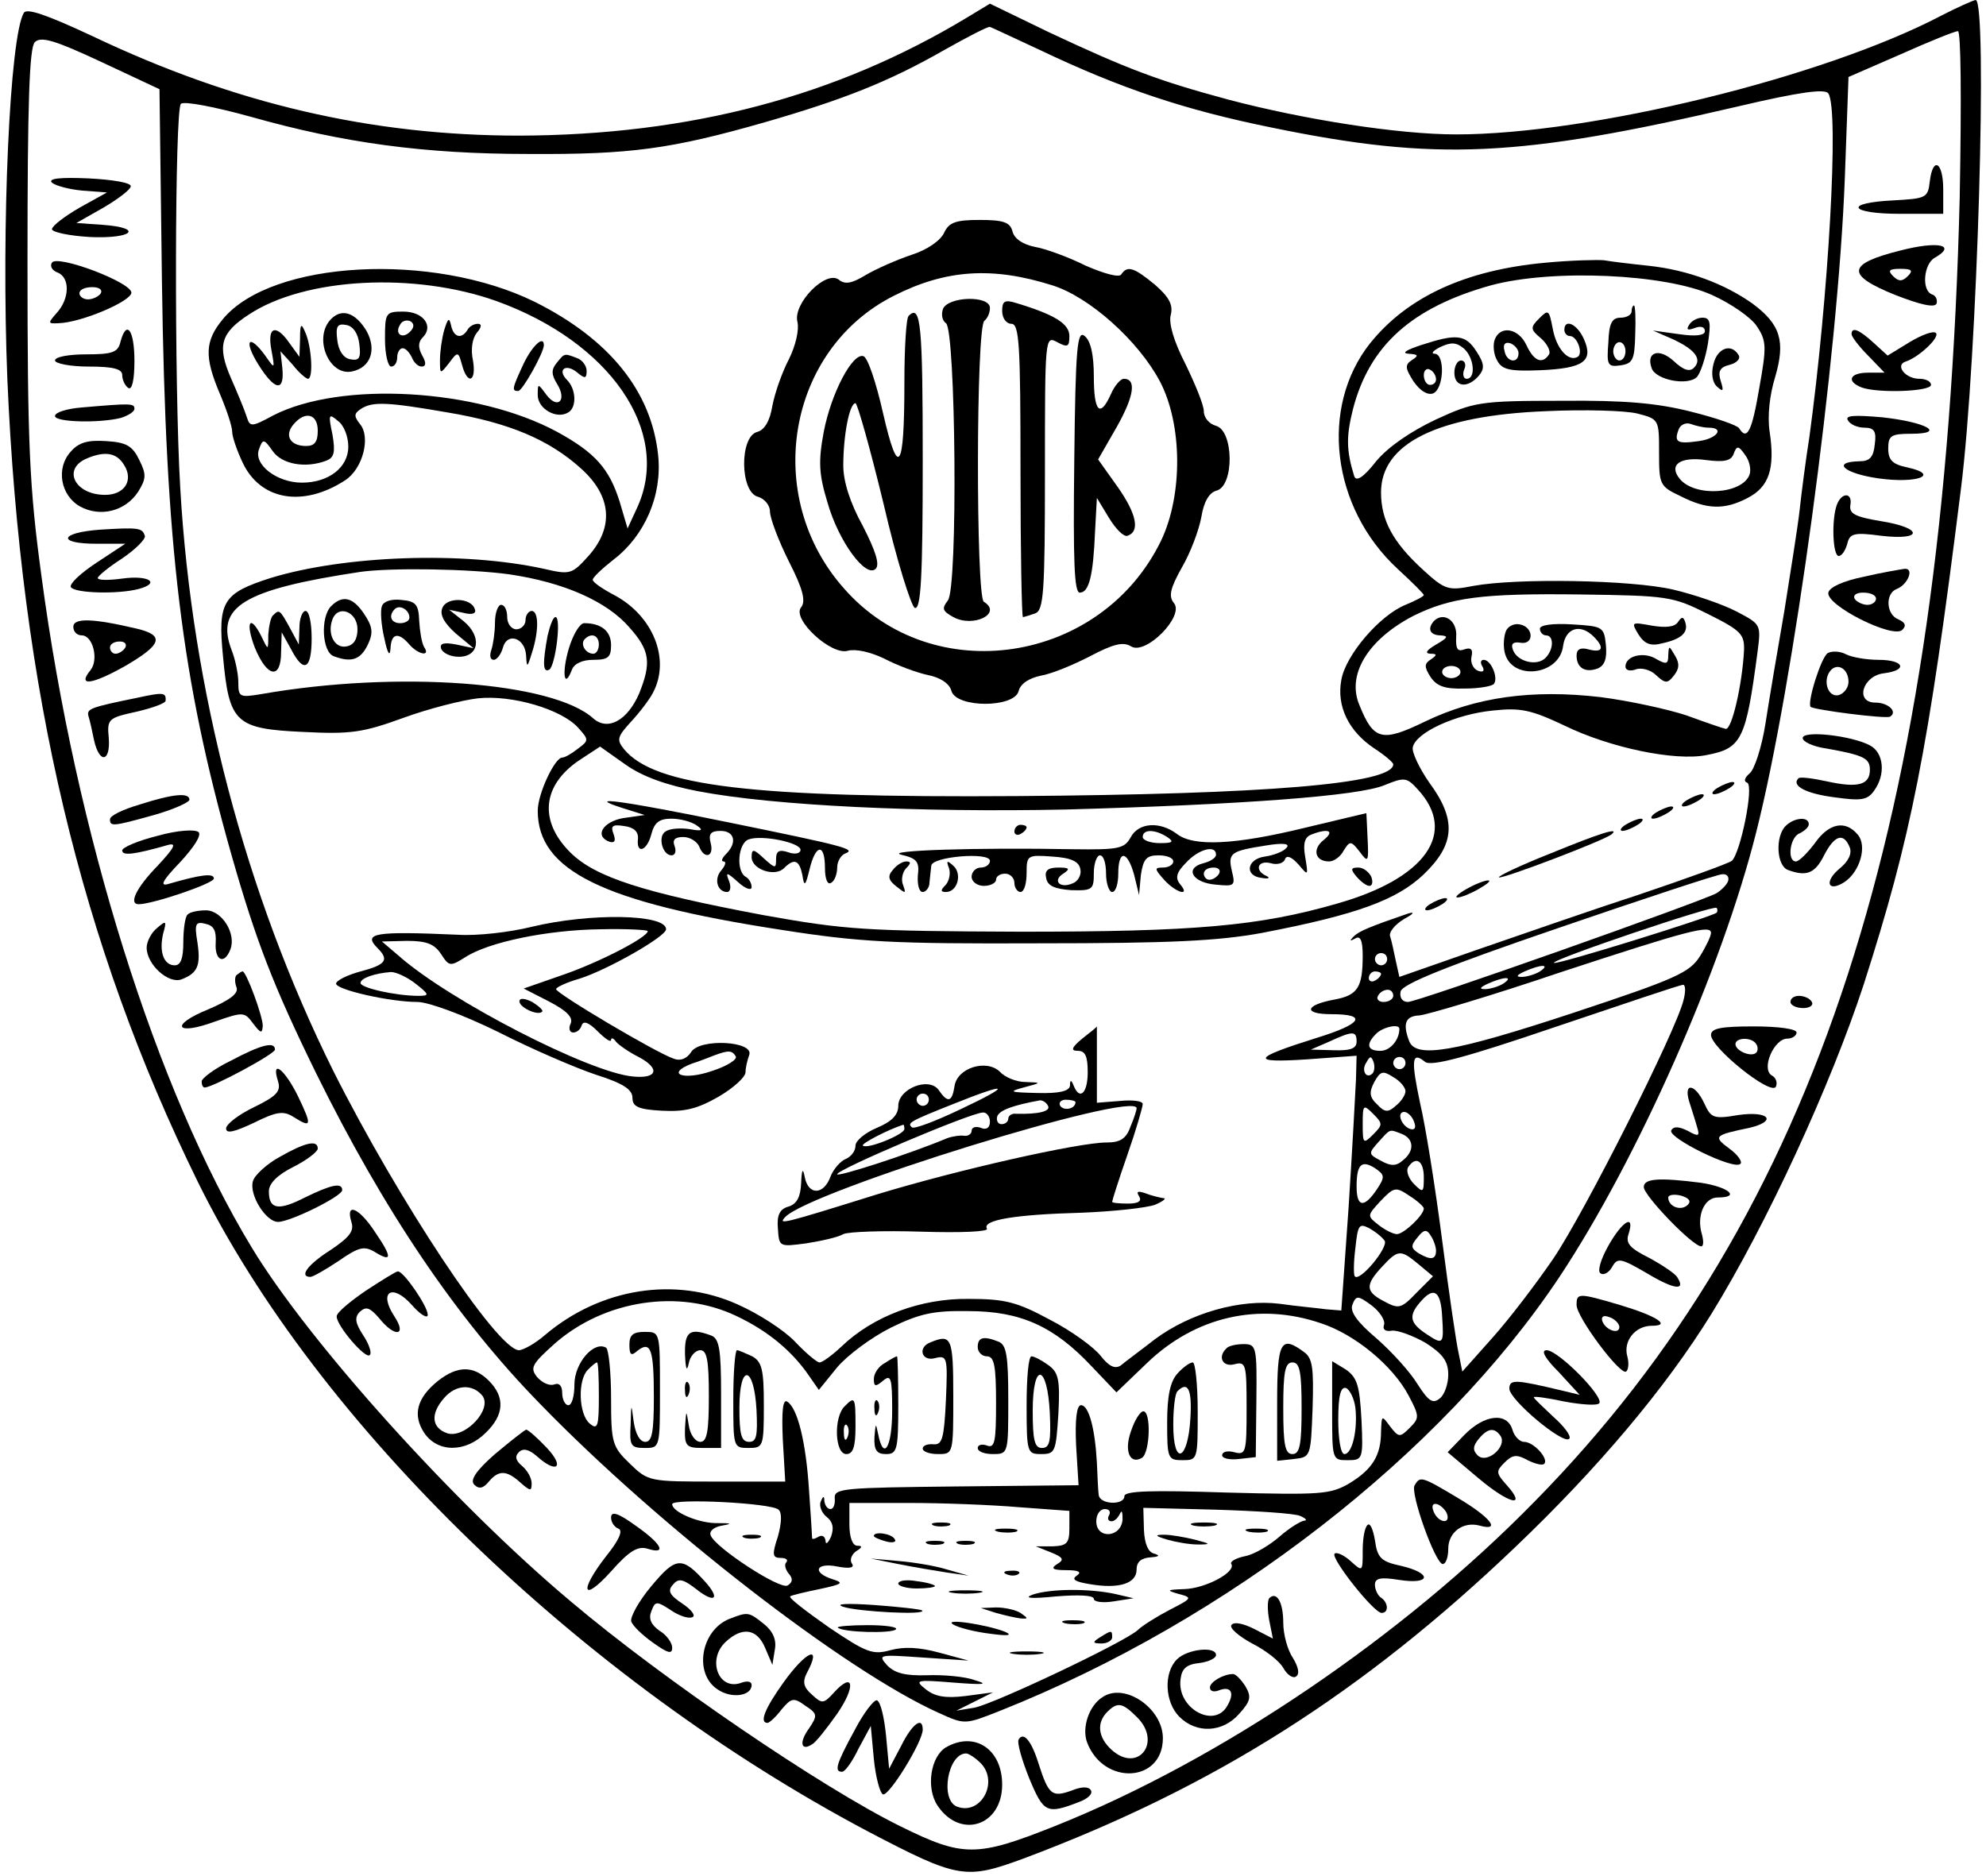 <?xml version="1.0" standalone="no"?>
<!DOCTYPE svg PUBLIC "-//W3C//DTD SVG 20010904//EN"
 "http://www.w3.org/TR/2001/REC-SVG-20010904/DTD/svg10.dtd">
<svg version="1.0" xmlns="http://www.w3.org/2000/svg"
 width="325pt" height="307pt" viewBox="0 0 325 307"
 preserveAspectRatio="xMidYMid meet">

<g transform="translate(0,307) scale(0.1,-0.1)"
fill="#000000" stroke="none">
<path d="M3176 3044 c-193 -101 -574 -194 -793 -194 -94 0 -248 24 -373 57
-115 31 -165 50 -293 110 l-97 47 -38 -23 c-214 -129 -453 -192 -732 -193
-242 0 -466 52 -699 163 -75 35 -107 46 -112 38 -23 -39 -37 -347 -27 -599 22
-512 120 -924 312 -1315 195 -396 628 -815 1097 -1063 147 -77 159 -79 254
-44 312 117 555 271 806 511 133 127 244 258 320 381 90 146 195 374 249 539
77 240 105 378 159 811 27 213 44 801 24 800 -5 -1 -30 -12 -57 -26z m-1476
-55 c134 -64 239 -99 382 -128 268 -55 403 -49 763 35 102 24 142 29 147 21
18 -27 0 -335 -31 -562 -6 -38 -13 -92 -16 -120 -3 -27 -15 -102 -25 -165 -11
-63 -25 -146 -31 -185 -6 -38 -18 -75 -26 -81 -8 -7 -10 -13 -4 -15 12 -4 -11
-116 -25 -128 -5 -4 -74 -29 -154 -56 -80 -26 -200 -68 -267 -91 l-123 -43 -6
27 c-3 15 -7 33 -9 39 -3 7 8 20 23 29 15 8 18 12 7 9 -64 -22 -81 -29 -90
-38 -7 -7 -6 -8 3 -3 8 5 12 -3 12 -28 0 -52 -8 -65 -46 -72 -49 -9 -52 -24
-5 -24 60 0 50 -16 -25 -39 -105 -33 -109 -41 -16 -35 l82 6 -1 -39 c-1 -21
-6 -114 -12 -208 l-12 -170 -25 2 c-14 2 -48 5 -76 9 -65 8 -146 -15 -204 -58
-23 -18 -49 -37 -56 -43 -9 -6 -19 -2 -33 16 -11 14 -48 41 -83 59 -54 29 -73
34 -133 34 -78 1 -156 -28 -208 -78 -15 -14 -31 -26 -36 -26 -4 0 -22 15 -40
34 -18 19 -60 46 -94 61 -102 46 -224 27 -315 -50 -16 -14 -36 -25 -43 -25
-36 2 -197 245 -304 458 -143 288 -231 622 -250 953 -10 168 -9 619 1 629 5 5
56 -5 114 -21 152 -43 284 -61 455 -61 167 -1 233 8 387 52 128 37 202 66 293
118 39 22 72 39 75 38 3 -1 39 -18 80 -37z m1507 -241 c-25 -1022 -233 -1665
-695 -2135 -217 -222 -515 -424 -786 -532 -128 -51 -150 -51 -253 0 -128 63
-389 241 -538 367 -192 161 -430 426 -523 580 -157 259 -288 678 -344 1098
-20 147 -23 214 -23 516 0 259 3 350 12 359 10 10 33 3 108 -32 l96 -45 4
-314 c6 -437 32 -651 114 -940 40 -140 68 -213 138 -356 111 -225 230 -402
367 -542 195 -201 499 -437 653 -506 42 -19 42 -19 100 4 372 148 722 420 915
710 128 193 266 505 322 728 61 241 134 777 145 1071 l6 165 85 37 c47 21 89
38 94 38 5 1 6 -110 3 -271z m-379 -1120 c-2 -6 -11 -15 -19 -20 -26 -14 -489
-178 -505 -178 -9 0 -14 7 -12 17 2 12 74 41 258 104 140 48 261 88 268 88 8
1 12 -4 10 -11z m-19 -52 c-9 -7 -262 -86 -266 -82 -5 5 261 95 266 90 2 -2 2
-6 0 -8z m-9 -33 c0 -5 -8 -22 -18 -38 -17 -27 -39 -37 -208 -93 -194 -64
-257 -75 -268 -46 -11 29 -6 41 17 42 12 1 117 32 232 71 207 68 245 78 245
64z m-530 -43 c0 -5 -4 -10 -10 -10 -5 0 -10 5 -10 10 0 6 5 10 10 10 6 0 10
-4 10 -10z m250 -20 c-8 -5 -22 -9 -30 -9 -10 0 -8 3 5 9 27 12 43 12 25 0z
m-260 -4 c0 -3 -4 -8 -10 -11 -5 -3 -10 -1 -10 4 0 6 5 11 10 11 6 0 10 -2 10
-4z m200 -16 c-8 -5 -22 -9 -30 -9 -10 0 -8 3 5 9 27 12 43 12 25 0z m295 -27
c-12 -50 -161 -346 -213 -423 -28 -41 -73 -100 -100 -130 l-49 -55 -6 30 c-4
17 -16 100 -27 185 -11 85 -27 186 -36 224 -15 71 -14 86 8 68 10 -8 66 7 213
57 110 37 204 69 209 69 4 1 5 -10 1 -25z m-475 7 c0 -5 -7 -10 -16 -10 -8 0
-12 5 -9 10 3 6 10 10 16 10 5 0 9 -4 9 -10z m10 -54 c0 -18 -15 -36 -31 -36
-22 0 -24 11 -7 28 11 11 38 17 38 8z m-70 -21 c0 -11 -10 -15 -37 -14 l-38 1
30 13 c39 18 45 18 45 0z m26 -52 c-10 -10 -19 5 -10 18 6 11 8 11 12 0 2 -7
1 -15 -2 -18z m54 17 c0 -5 -4 -10 -10 -10 -5 0 -10 5 -10 10 0 6 5 10 10 10
6 0 10 -4 10 -10z m0 -46 c0 -6 -7 -17 -16 -24 -12 -11 -18 -11 -30 2 -13 12
-14 20 -5 37 10 18 14 19 31 8 11 -6 20 -17 20 -23z m-53 -71 c-16 -16 -17
-15 -17 17 0 32 1 33 17 17 16 -16 16 -18 0 -34z m67 21 c4 -10 1 -14 -6 -12
-15 5 -23 28 -10 28 5 0 13 -7 16 -16z m-20 -20 c20 -8 21 -28 2 -43 -11 -10
-20 -10 -36 -1 -21 11 -21 12 -4 31 20 22 17 21 38 13z m-41 -91 c-21 -31 -33
-29 -33 5 0 36 8 44 30 30 16 -11 17 -14 3 -35z m77 20 c0 -25 -1 -26 -16 -11
-9 9 -13 21 -10 27 13 20 26 11 26 -16z m0 -51 c0 -11 -33 -42 -44 -42 -6 0
-20 7 -30 15 -19 15 -19 15 3 39 22 23 25 24 47 9 13 -8 24 -18 24 -21z m-64
-53 c6 -11 -41 -68 -49 -58 -2 2 -2 23 1 46 4 38 6 41 22 33 11 -6 22 -15 26
-21z m84 -16 c0 -15 -9 -16 -29 -4 -12 8 -13 12 -1 26 10 13 15 13 21 3 5 -7
9 -19 9 -25z m-29 -22 l24 -20 -27 -27 c-25 -26 -29 -27 -53 -14 -31 16 -31
27 -3 57 26 28 30 28 59 4z m39 -86 c3 -45 2 -47 -25 -29 -29 19 -31 31 -8 56
20 22 31 14 33 -27z m-95 -13 c-3 -8 2 -12 13 -10 9 1 34 -8 55 -20 28 -18 37
-30 37 -52 0 -15 -6 -33 -14 -39 -11 -9 -18 -5 -36 23 -12 20 -42 53 -67 75
-32 27 -44 44 -40 55 6 16 9 16 32 -1 13 -10 22 -24 20 -31z m-1060 14 c51
-24 91 -57 119 -98 l16 -23 30 37 c17 20 56 49 88 65 47 23 70 28 127 27 85 0
140 -25 201 -90 l41 -43 50 48 c79 76 183 100 285 65 55 -18 117 -69 143 -118
18 -34 18 -37 2 -53 -16 -16 -18 -16 -32 2 -14 19 -14 19 -15 -8 0 -39 -14
-62 -52 -85 -31 -18 -46 -19 -200 -15 -122 4 -168 3 -168 -6 0 -15 -40 -14
-42 2 -1 6 -2 30 -3 53 -3 55 -13 94 -26 94 -7 0 -10 -23 -8 -66 l4 -65 -200
-2 c-184 -2 -200 -3 -199 -19 1 -10 -2 -18 -7 -18 -5 0 -9 6 -10 13 0 9 -2 9
-6 -1 -3 -7 2 -19 10 -25 10 -8 12 -18 7 -32 -5 -11 -9 -14 -9 -7 -1 7 -5 10
-11 7 -5 -3 -10 -5 -11 -3 0 2 -2 37 -5 78 -5 80 -19 136 -36 146 -7 4 -9 -16
-7 -62 l4 -69 -112 0 c-110 0 -112 0 -142 29 -29 28 -31 34 -31 107 0 43 -4
80 -8 83 -20 12 -52 -25 -52 -60 0 -19 -4 -34 -10 -34 -5 0 -10 9 -10 20 0 12
-5 17 -13 14 -8 -3 -20 3 -28 12 -12 15 -9 21 29 55 81 71 203 90 297 45z
m-225 -132 c0 -49 -2 -55 -15 -44 -18 15 -20 71 -3 88 7 7 13 12 15 12 2 0 3
-25 3 -56z m294 -185 c6 -5 5 -22 -1 -44 -10 -30 -9 -35 5 -35 8 0 12 -3 9 -7
-4 -3 -2 -12 4 -19 7 -8 6 -14 -2 -19 -12 -8 -120 63 -126 82 -3 7 6 14 19 16
17 3 15 4 -7 4 -30 -1 -75 18 -75 31 0 10 163 2 174 -9z m394 4 l82 -6 0 -28
c0 -25 -4 -29 -27 -30 l-28 0 25 -10 c20 -8 22 -12 10 -19 -11 -7 -8 -10 15
-10 20 0 26 -3 17 -9 -9 -6 -3 -10 22 -14 47 -8 76 1 76 24 0 13 8 19 23 20
14 1 16 3 6 6 -10 2 -16 16 -17 39 l-1 36 118 -3 c66 -2 128 -6 138 -10 10 -4
13 -8 7 -8 -6 -1 -24 -12 -40 -26 -16 -14 -41 -29 -56 -32 -15 -3 -26 -9 -23
-13 8 -13 -42 -40 -77 -41 -29 -1 -30 -2 -9 -8 23 -6 22 -7 -15 -26 -21 -11
-45 -26 -52 -33 -22 -20 -233 -120 -267 -127 l-30 -5 30 15 30 15 -45 -6 c-33
-4 -50 -1 -65 11 -19 15 -16 16 45 11 51 -4 59 -3 35 4 -16 6 -52 9 -78 8 -35
-1 -52 3 -65 16 -16 18 -14 18 58 13 l75 -5 -48 13 c-33 9 -58 10 -80 4 -29
-8 -39 -4 -100 37 -37 26 -66 48 -64 51 2 2 24 7 48 12 37 8 41 10 22 16 -35
11 -28 28 7 21 21 -4 29 -2 24 5 -4 6 0 15 7 20 10 6 11 9 2 9 -8 0 -13 14
-13 35 l0 35 98 0 c53 0 134 -3 180 -7z m147 -13 c-3 -5 -2 -10 4 -10 5 0 11
6 14 13 3 6 4 2 4 -10 -2 -30 -43 -33 -43 -3 0 11 6 20 14 20 7 0 10 -4 7 -10z"/>
<path d="M1545 2689 c-6 -13 -28 -28 -53 -36 -24 -8 -58 -23 -75 -33 -23 -14
-34 -16 -44 -8 -21 17 -76 -39 -68 -69 3 -13 -3 -39 -14 -61 -11 -21 -23 -55
-27 -76 -4 -25 -13 -40 -25 -43 -29 -8 -28 -98 1 -106 11 -3 20 -14 20 -24 0
-11 14 -48 31 -82 23 -45 28 -65 20 -75 -16 -19 50 -80 77 -71 13 3 36 -2 59
-13 21 -11 53 -23 72 -27 20 -4 35 -14 38 -26 8 -28 103 -28 110 0 3 12 17 21
36 25 18 3 54 18 81 32 38 20 54 24 67 16 24 -15 88 50 70 71 -9 11 -6 24 13
58 14 24 28 61 32 83 4 25 13 40 25 43 29 8 28 98 -1 106 -11 3 -20 13 -20 24
0 10 -14 44 -30 77 -19 37 -28 67 -24 81 4 16 -3 29 -26 49 -34 28 -45 32 -55
17 -3 -6 -28 1 -58 14 -28 14 -66 28 -84 31 -19 4 -33 13 -36 25 -4 15 -14 19
-54 19 -39 0 -50 -4 -58 -21z m177 -86 c61 -19 141 -91 176 -157 37 -70 38
-186 2 -261 -98 -202 -374 -244 -519 -78 -134 151 -93 391 82 479 85 43 161
48 259 17z"/>
<path d="M1543 2564 c-3 -9 -1 -19 5 -23 16 -10 20 -435 3 -454 -10 -13 -9
-17 9 -27 33 -18 81 6 50 25 -13 8 -13 452 1 460 5 4 9 13 9 21 0 21 -69 19
-77 -2z"/>
<path d="M1640 2561 c0 -12 7 -21 15 -21 13 0 15 -33 15 -240 0 -132 2 -240 4
-240 2 0 11 3 20 6 14 5 16 35 16 230 0 222 0 225 20 214 17 -9 20 -8 20 10 0
20 -24 35 -87 54 -19 6 -23 3 -23 -13z"/>
<path d="M1487 2553 c-4 -3 -7 -52 -7 -109 0 -145 -10 -159 -35 -50 -11 49
-25 91 -32 93 -18 6 -53 -61 -65 -124 -9 -48 -8 -69 6 -115 18 -64 63 -125 79
-109 7 7 0 29 -21 70 -21 38 -32 73 -32 99 0 49 10 102 20 102 3 0 24 -74 46
-165 21 -91 45 -167 51 -170 10 -3 13 48 13 240 0 224 -3 258 -23 238z"/>
<path d="M1758 2316 c-2 -166 0 -216 9 -216 15 0 22 27 25 100 l3 55 20 -33
c11 -18 24 -31 30 -29 21 7 15 36 -16 80 l-32 45 31 54 c28 50 32 78 11 78 -5
0 -15 -11 -21 -25 -18 -40 -28 -29 -28 29 0 35 -5 58 -15 66 -12 10 -15 -16
-17 -204z"/>
<path d="M2529 2640 c-131 -12 -226 -56 -287 -132 -83 -105 -63 -269 45 -369
24 -22 43 -41 43 -43 0 -2 -13 -9 -30 -16 -42 -17 -98 -82 -105 -123 -8 -43
12 -84 54 -112 17 -11 31 -23 31 -26 0 -32 -209 -49 -615 -52 -434 -3 -594 16
-644 77 -12 15 -11 20 11 44 14 15 31 37 37 49 28 54 0 124 -62 158 -21 11
-37 22 -37 26 0 4 15 18 34 33 51 39 80 105 73 171 -11 105 -80 190 -202 251
-167 82 -430 68 -510 -28 -30 -36 -31 -62 -5 -123 11 -26 20 -53 20 -62 0 -8
8 -31 17 -50 29 -62 99 -74 168 -29 29 19 42 71 24 92 -10 13 -10 17 2 25 19
12 43 11 141 -6 102 -17 167 -45 219 -92 50 -45 54 -96 12 -143 -27 -30 -30
-31 -73 -21 -132 29 -326 22 -447 -15 -78 -25 -87 -38 -78 -129 10 -108 20
-118 131 -123 78 -4 98 -1 164 23 41 15 96 29 122 32 56 6 137 -18 164 -48 18
-20 18 -21 -1 -35 -10 -8 -21 -14 -25 -14 -12 0 -40 -59 -40 -87 0 -98 106
-150 399 -195 127 -20 183 -23 421 -22 217 0 294 4 365 17 156 30 221 54 265
96 51 49 54 89 9 150 -16 23 -29 50 -27 58 5 24 70 54 131 60 46 5 63 1 118
-25 74 -36 180 -58 231 -48 58 11 65 24 84 168 6 46 6 46 -34 67 -23 12 -70
28 -104 36 -69 16 -256 19 -327 6 -41 -8 -46 -7 -83 27 -48 44 -68 80 -68 126
0 80 92 126 270 133 63 3 131 1 150 -4 35 -9 35 -10 35 -64 0 -52 1 -55 35
-71 43 -22 72 -23 110 -3 35 18 45 48 36 108 -4 26 0 61 9 90 17 58 9 86 -37
120 -45 32 -105 55 -170 62 -29 3 -62 7 -73 9 -11 1 -54 0 -96 -4z m273 -53
c31 -14 64 -37 73 -51 16 -24 16 -34 4 -101 -12 -71 -20 -87 -33 -66 -3 5 -38
17 -78 27 -55 14 -107 19 -213 18 -134 0 -143 -2 -206 -31 -40 -19 -77 -44
-97 -68 -21 -27 -33 -34 -36 -24 -13 42 -13 65 -2 109 27 105 97 167 226 203
100 27 285 19 362 -16z m-1989 -10 c185 -67 285 -212 231 -335 l-17 -37 -13
44 c-17 54 -40 80 -102 114 -131 71 -354 84 -465 27 -35 -19 -38 -19 -43 -3
-3 10 -15 39 -26 64 -23 53 -17 74 29 104 92 61 272 70 406 22z m-293 -212 c0
-18 -5 -25 -19 -25 -26 0 -36 17 -21 35 19 23 40 18 40 -10z m50 -26 c0 -34
-32 -59 -76 -59 -41 0 -80 30 -70 55 6 17 8 17 22 -3 15 -22 54 -29 88 -16 13
5 15 14 10 43 -7 33 -6 35 9 22 10 -7 17 -26 17 -42z m2226 31 c27 0 14 -18
-16 -22 -35 -5 -41 -2 -33 19 3 8 12 12 20 9 8 -3 21 -6 29 -6z m67 -77 c-12
-32 -89 -37 -114 -7 -19 23 0 37 43 31 30 -4 41 -1 45 10 5 14 8 14 19 -2 7
-9 10 -24 7 -32z m-2030 -163 c89 -13 160 -44 197 -87 34 -38 36 -58 16 -108
-19 -44 -51 -62 -75 -41 -66 60 -320 79 -543 40 -36 -6 -38 -5 -38 19 0 14 -5
38 -11 53 -27 71 19 99 211 128 51 7 177 5 243 -4z m1962 -65 c54 -27 60 -33
59 -60 -3 -56 -20 -130 -30 -128 -5 1 -34 11 -64 22 -30 10 -94 24 -141 30
-112 13 -204 0 -287 -40 -70 -34 -84 -31 -107 26 -22 50 13 108 88 147 61 30
111 37 272 35 145 -2 152 -3 210 -32z m-1653 -290 c125 -24 365 -35 602 -30
287 8 480 22 522 40 32 13 36 13 54 -7 66 -71 13 -146 -132 -187 -128 -37
-234 -46 -518 -46 -254 1 -286 3 -420 27 -197 37 -276 62 -317 103 -51 51 -46
109 14 150 l35 23 41 -29 c28 -20 67 -34 119 -44z"/>
<path d="M2519 2549 c-15 -15 -15 -18 3 -33 10 -9 16 -21 13 -26 -11 -17 -25
-11 -37 15 -13 28 -43 33 -52 9 -3 -8 -2 -24 4 -34 8 -15 20 -18 70 -16 72 3
88 15 72 51 -11 25 -32 34 -32 15 0 -5 4 -10 9 -10 12 0 22 -28 13 -34 -15 -9
-35 13 -41 46 -6 31 -7 32 -22 17z m-34 -57 c0 -18 -20 -15 -23 4 -3 10 1 15
10 12 7 -3 13 -10 13 -16z"/>
<path d="M2670 2560 c0 -5 -8 -10 -18 -10 -14 0 -19 -9 -20 -41 -3 -37 -1 -40
20 -37 20 3 23 9 24 51 1 26 0 47 -2 47 -2 0 -4 -4 -4 -10z m-10 -65 c0 -8 -4
-15 -10 -15 -5 0 -10 7 -10 15 0 8 5 15 10 15 6 0 10 -7 10 -15z"/>
<path d="M2764 2538 c-5 -8 -2 -9 9 -5 10 4 17 2 17 -5 0 -7 -15 -9 -42 -5
l-43 6 32 -14 c37 -17 49 -33 35 -47 -7 -7 -17 -4 -33 11 -24 22 -46 15 -36
-12 7 -19 59 -29 74 -14 6 7 14 31 18 55 5 34 4 42 -9 42 -8 0 -18 -5 -22 -12z"/>
<path d="M2325 2505 c-24 -8 -32 -13 -20 -14 16 -1 17 -3 6 -10 -12 -8 -12
-13 2 -35 11 -16 23 -23 32 -20 18 7 20 64 3 65 -7 0 -3 5 9 11 17 8 26 8 38
-2 17 -14 21 -50 5 -50 -5 0 -7 7 -4 15 4 8 1 15 -5 15 -6 0 -11 -9 -11 -20 0
-24 22 -26 40 -5 10 12 9 20 -4 40 -18 28 -33 29 -91 10z m25 -56 c0 -5 -4 -9
-10 -9 -5 0 -10 7 -10 16 0 8 5 12 10 9 6 -3 10 -10 10 -16z"/>
<path d="M2804 2474 c-4 -15 -2 -30 6 -37 10 -9 11 -7 6 9 -5 16 -2 23 15 27
11 3 18 10 14 16 -12 20 -35 11 -41 -15z"/>
<path d="M542 2548 c-30 -30 -4 -94 34 -86 30 6 41 35 24 66 -18 30 -40 38
-58 20z m46 -41 c3 -23 0 -28 -15 -25 -11 2 -19 14 -21 31 -3 23 0 28 15 25
11 -2 19 -14 21 -31z"/>
<path d="M630 2515 c0 -25 5 -45 10 -45 6 0 10 7 10 15 0 8 4 15 9 15 5 0 11
-7 15 -15 3 -8 10 -15 16 -15 7 0 8 6 1 18 -7 13 -7 22 1 30 18 18 1 42 -32
42 -29 0 -30 -2 -30 -45z m41 12 c-13 -13 -26 -3 -16 12 3 6 11 8 17 5 6 -4 6
-10 -1 -17z"/>
<path d="M727 2530 c-4 -14 -7 -36 -7 -49 0 -24 0 -24 15 -5 14 19 15 19 21
-3 9 -34 24 -28 18 7 -4 18 -1 36 6 45 8 9 9 15 2 15 -6 0 -14 -4 -17 -10 -10
-16 -23 -12 -27 8 -3 13 -5 11 -11 -8z"/>
<path d="M491 2515 l-1 -29 -16 22 c-22 32 -37 28 -30 -10 6 -33 6 -33 -10
-10 -27 37 -36 25 -11 -15 27 -43 43 -45 39 -5 l-3 27 20 -22 c10 -13 22 -23
25 -23 9 0 6 52 -4 75 -7 17 -9 16 -9 -10z"/>
<path d="M857 2475 c-19 -41 -20 -45 -9 -45 7 0 42 63 42 75 0 17 -19 -1 -33
-30z"/>
<path d="M911 2476 c-9 -11 -9 -19 1 -35 16 -26 1 -42 -18 -17 -14 19 -14 19
-14 -1 0 -22 31 -40 50 -28 14 8 13 38 -2 53 -17 17 -2 28 17 12 12 -10 15
-10 15 3 0 8 -7 18 -16 21 -21 8 -20 8 -33 -8z"/>
<path d="M542 2078 c-18 -18 -15 -75 4 -82 29 -11 44 -6 56 19 9 19 8 29 -6
50 -18 27 -35 32 -54 13z m43 -38 c0 -16 -6 -26 -18 -28 -19 -4 -32 20 -23 44
9 25 41 13 41 -16z"/>
<path d="M625 2078 c-3 -8 -1 -32 4 -53 5 -24 9 -31 10 -17 1 26 13 28 31 7
15 -17 35 -20 24 -4 -4 7 -7 26 -8 43 -1 26 -5 32 -29 34 -16 2 -29 -2 -32
-10z m45 -19 c0 -5 -7 -9 -15 -9 -15 0 -20 12 -9 23 8 8 24 -1 24 -14z"/>
<path d="M724 2075 c-5 -11 3 -25 22 -42 l29 -24 -28 6 c-21 4 -28 2 -25 -7 3
-7 15 -13 29 -13 33 0 38 33 8 58 l-24 19 23 -5 c15 -4 22 -1 19 6 -6 19 -46
20 -53 2z"/>
<path d="M810 2051 c0 -16 -3 -36 -6 -45 -3 -9 -2 -16 4 -16 5 0 12 9 15 20 7
26 37 16 38 -14 1 -19 2 -19 9 4 12 36 12 70 0 70 -5 0 -10 -7 -10 -15 0 -8
-7 -15 -15 -15 -8 0 -15 9 -15 20 0 11 -4 20 -10 20 -5 0 -10 -13 -10 -29z"/>
<path d="M447 2063 c-4 -3 -7 -18 -8 -32 0 -26 0 -26 -11 -3 -19 38 -27 24
-11 -18 20 -49 43 -53 43 -7 l1 32 15 -27 c21 -41 34 -34 34 17 0 25 -4 45
-10 45 -5 0 -10 -12 -10 -27 l-1 -28 -15 28 c-16 29 -17 30 -27 20z"/>
<path d="M896 2029 c-8 -44 -8 -61 3 -55 10 7 20 86 10 86 -4 0 -9 -14 -13
-31z"/>
<path d="M931 2009 c-12 -40 -8 -69 5 -35 4 10 17 16 35 16 24 0 29 4 29 24 0
23 -16 36 -44 36 -7 0 -18 -18 -25 -41z m49 6 c0 -8 -4 -15 -9 -15 -13 0 -22
16 -14 24 11 11 23 6 23 -9z"/>
<path d="M2347 2054 c-12 -13 -7 -24 11 -24 13 -1 11 -4 -8 -15 -15 -9 -19
-14 -10 -15 12 0 12 -2 2 -9 -11 -7 -12 -12 -1 -29 10 -15 23 -20 56 -19 24 0
46 4 48 8 7 10 -5 39 -17 39 -5 0 -6 -5 -2 -11 4 -7 1 -10 -7 -7 -8 3 -13 13
-11 23 3 12 -1 16 -12 12 -11 -4 -14 1 -13 21 2 26 -20 41 -36 26z m43 -84 c0
-5 -7 -10 -15 -10 -8 0 -15 5 -15 10 0 6 7 10 15 10 8 0 15 -4 15 -10z"/>
<path d="M2746 2052 c-5 -8 -19 -10 -43 -6 -33 6 -34 6 -22 -14 10 -16 20 -20
39 -15 32 7 43 18 38 34 -3 10 -6 10 -12 1z"/>
<path d="M2464 2036 c-3 -8 -4 -22 -2 -32 9 -49 90 -41 96 9 4 29 28 37 50 15
18 -18 15 -27 -8 -21 -14 4 -20 0 -20 -10 0 -20 14 -29 35 -21 11 5 15 16 13
38 -3 30 -5 31 -55 34 -32 2 -53 -1 -53 -7 0 -6 5 -11 10 -11 13 0 13 -23 -1
-37 -14 -14 -46 -6 -53 13 -4 10 0 14 12 12 23 -4 22 26 -1 30 -9 2 -20 -3
-23 -12z"/>
<path d="M2730 1997 c0 -14 -3 -15 -19 -6 -20 13 -51 6 -51 -12 0 -6 7 -8 16
-5 9 4 25 0 34 -9 15 -14 19 -14 29 -1 9 11 10 20 2 33 -10 17 -10 17 -11 0z"/>
<path d="M1020 1747 l35 -11 -35 -5 c-34 -6 -48 -30 -22 -39 8 -2 10 2 6 13
-5 13 -2 16 17 13 16 -2 24 -9 23 -21 -3 -26 15 -20 22 8 5 19 13 25 33 25 14
0 33 -5 41 -11 12 -8 9 -10 -12 -6 -15 2 -32 1 -39 -4 -13 -8 -5 -39 10 -39 6
0 8 7 5 15 -4 10 0 15 14 15 11 0 22 -7 26 -15 8 -22 25 -18 19 5 -4 15 0 20
16 20 23 0 28 -19 9 -38 -7 -7 -8 -12 -4 -12 5 0 3 -7 -4 -15 -12 -14 -6 -35
10 -35 5 0 7 8 3 18 -6 15 -4 15 15 -2 12 -11 22 -14 22 -8 0 6 -4 14 -10 17
-16 10 -12 55 5 61 21 8 85 -5 85 -17 0 -6 -9 -8 -20 -4 -15 5 -20 2 -20 -11
0 -16 -1 -16 -20 1 -17 16 -20 16 -20 2 0 -20 38 -33 53 -18 17 17 25 13 30
-11 3 -20 5 -19 12 10 10 41 25 42 25 1 0 -17 4 -28 10 -24 6 3 10 15 10 25 0
10 6 20 13 23 19 7 0 12 -191 51 -171 35 -241 45 -172 23z"/>
<path d="M2135 1715 c-115 -28 -182 -31 -209 -10 -28 21 -63 19 -76 -6 -10
-18 -20 -20 -93 -19 -159 3 -312 -2 -282 -9 25 -6 30 -11 27 -34 -1 -15 2 -27
8 -27 5 0 11 7 11 15 1 8 2 21 3 28 1 15 96 23 96 8 0 -6 -7 -11 -15 -11 -8 0
-15 -7 -15 -15 0 -8 9 -15 20 -15 11 0 20 5 20 10 0 6 7 10 15 10 8 0 15 -7
15 -15 0 -8 5 -15 10 -15 6 0 10 14 10 31 0 29 1 30 42 27 31 -2 44 -8 46 -21
2 -9 -4 -20 -13 -23 -21 -9 -33 5 -15 16 12 8 10 10 -8 10 -17 0 -23 -5 -20
-17 2 -13 14 -18 41 -20 35 -1 37 1 37 28 0 16 5 29 10 29 6 0 10 -13 10 -30
0 -16 5 -30 10 -30 6 0 10 14 10 30 0 40 15 38 26 -2 l8 -33 3 33 c4 26 9 32
29 32 13 0 24 -4 24 -10 0 -5 -7 -10 -17 -10 -14 0 -14 -2 2 -20 20 -22 44
-28 26 -7 -8 10 -6 19 10 35 20 22 49 30 49 13 0 -5 -9 -11 -21 -14 -31 -8
-18 -32 21 -35 30 -3 32 -2 26 22 -7 30 -2 33 55 42 30 5 41 3 34 -4 -5 -6
-21 -12 -35 -14 -30 -4 -34 -32 -5 -35 11 -2 14 0 8 3 -21 9 -15 27 7 21 10
-3 21 0 23 7 3 7 11 3 22 -9 16 -19 16 -19 11 12 -4 22 -1 33 10 37 28 11 39
6 20 -9 -19 -15 -14 -35 9 -35 8 0 19 8 24 18 10 16 12 16 26 -2 14 -19 15
-17 13 22 -1 23 -2 42 -2 41 -1 0 -46 -11 -101 -24z m-225 -15 c12 -8 9 -10
-12 -10 -16 0 -28 5 -28 10 0 13 20 13 40 0z m85 -60 c-3 -5 -10 -10 -16 -10
-5 0 -9 5 -9 10 0 6 7 10 16 10 8 0 12 -4 9 -10z"/>
<path d="M1660 1709 c0 -5 5 -7 10 -4 6 3 10 8 10 11 0 2 -4 4 -10 4 -5 0 -10
-5 -10 -11z"/>
<path d="M1461 1646 c-9 -10 -7 -17 6 -27 15 -12 16 -12 11 2 -4 9 -1 22 5 28
8 8 8 11 0 11 -6 0 -16 -6 -22 -14z"/>
<path d="M1553 1649 c3 -9 0 -22 -6 -28 -8 -8 -8 -11 1 -11 19 0 27 30 12 43
-10 9 -12 9 -7 -4z"/>
<path d="M2220 1635 c7 -8 16 -15 21 -15 5 0 6 7 3 15 -4 8 -13 15 -21 15 -13
0 -13 -3 -3 -15z"/>
<path d="M2810 1780 c-8 -5 -10 -10 -5 -10 6 0 17 5 25 10 8 5 11 10 5 10 -5
0 -17 -5 -25 -10z"/>
<path d="M2760 1760 c-8 -5 -10 -10 -5 -10 6 0 17 5 25 10 8 5 11 10 5 10 -5
0 -17 -5 -25 -10z"/>
<path d="M2710 1740 c-8 -5 -10 -10 -5 -10 6 0 17 5 25 10 8 5 11 10 5 10 -5
0 -17 -5 -25 -10z"/>
<path d="M2660 1720 c-8 -5 -10 -10 -5 -10 6 0 17 5 25 10 8 5 11 10 5 10 -5
0 -17 -5 -25 -10z"/>
<path d="M2537 1673 c-48 -19 -86 -37 -84 -39 3 -4 177 62 185 71 12 11 -18 2
-101 -32z"/>
<path d="M2400 1615 c-14 -8 -20 -14 -15 -14 6 0 21 6 35 14 14 8 21 14 15 14
-5 0 -21 -6 -35 -14z"/>
<path d="M2340 1590 c-8 -5 -10 -10 -5 -10 6 0 17 5 25 10 8 5 11 10 5 10 -5
0 -17 -5 -25 -10z"/>
<path d="M870 1553 c-36 -9 -90 -15 -120 -13 -137 6 -157 3 -132 -22 19 -19
14 -27 -28 -38 -22 -6 -40 -15 -40 -20 0 -10 88 -30 133 -30 18 0 75 -21 132
-49 55 -28 127 -59 160 -70 44 -14 60 -24 60 -38 0 -14 9 -19 48 -21 38 -2 58
3 93 23 24 14 44 32 44 40 0 7 3 20 6 28 9 23 -81 28 -95 5 -7 -11 -18 -15
-28 -11 -28 9 -193 107 -193 114 0 3 17 11 38 17 45 14 142 69 142 81 0 25
-124 27 -220 4z m190 -7 c0 -10 -77 -50 -137 -71 l-66 -23 41 -21 c29 -15 40
-26 36 -36 -4 -8 -2 -15 4 -15 6 0 12 5 14 12 3 8 12 4 26 -10 12 -12 22 -19
22 -14 0 4 4 3 8 -3 4 -5 21 -17 37 -25 36 -19 31 -36 -9 -32 -71 6 -302 125
-384 198 l-27 23 41 1 c32 0 45 -5 56 -22 13 -20 15 -20 39 -5 38 25 135 45
222 46 42 1 77 -1 77 -3z m-380 -86 c23 -18 23 -20 5 -20 -37 0 -95 13 -95 21
0 8 23 16 50 18 8 0 26 -8 40 -19z m524 -119 c3 -5 -14 -16 -39 -24 -46 -16
-77 -5 -33 12 13 4 30 11 38 14 22 8 28 8 34 -2z"/>
<path d="M850 1431 c0 -10 30 -24 37 -17 3 2 -5 9 -16 16 -12 6 -21 7 -21 1z"/>
<path d="M1771 1370 c-18 -15 -19 -20 -7 -20 12 0 16 -9 16 -35 0 -34 -13 -47
-23 -22 -4 10 -6 10 -6 0 -1 -9 -18 -13 -53 -12 -45 1 -49 2 -23 9 30 8 30 8
3 9 -15 0 -34 8 -42 17 -22 21 -70 6 -74 -24 -4 -26 -11 -28 -26 -6 -16 22
-66 2 -66 -26 0 -15 -11 -26 -35 -36 -19 -8 -35 -21 -35 -29 0 -9 -7 -18 -16
-22 -8 -3 -20 -16 -25 -29 -11 -30 -36 -31 -42 -1 -3 16 -5 14 -6 -10 -1 -22
-7 -34 -21 -38 -14 -4 -19 -14 -17 -36 2 -30 2 -30 47 -24 25 4 52 10 60 15 8
4 66 6 128 4 65 -2 111 0 107 5 -8 14 45 23 154 26 53 2 107 8 121 13 14 6 20
11 13 11 -6 1 -19 4 -29 8 -12 4 -15 3 -10 -5 5 -8 -1 -12 -18 -12 -14 0 -26
1 -26 3 0 2 11 37 25 77 14 40 25 78 25 83 0 5 -17 7 -37 5 l-38 -3 0 63 c0
34 0 62 0 62 0 -1 -11 -10 -24 -20z m-200 -116 c-40 -19 -76 -33 -79 -29 -7 7
-5 9 68 38 92 37 98 32 11 -9z m-51 16 c0 -5 -4 -10 -10 -10 -5 0 -10 5 -10
10 0 6 5 10 10 10 6 0 10 -4 10 -10z m195 -10 c5 -9 -16 -14 -52 -13 -7 1 -13
-3 -13 -8 0 -5 -5 -9 -11 -9 -6 0 -9 6 -7 13 4 10 26 18 70 26 4 0 10 -3 13
-9z m45 6 c0 -11 -19 -15 -25 -6 -3 5 1 10 9 10 9 0 16 -2 16 -4z m100 -10 c0
-3 -4 -16 -10 -30 -7 -20 -17 -26 -39 -26 -46 0 -245 -45 -376 -85 -157 -49
-162 -50 -150 -37 41 43 575 208 575 178z m-240 -22 c0 -10 -6 -14 -15 -10 -8
3 -15 1 -15 -5 0 -5 -6 -9 -12 -8 -7 1 -20 -1 -28 -4 -62 -26 -180 -64 -180
-59 0 8 217 100 238 101 6 1 12 -6 12 -15z m-140 -12 c0 -9 -62 -34 -68 -27
-3 3 41 26 66 34 1 1 2 -3 2 -7z"/>
<path d="M3158 2773 c-3 -27 -6 -28 -60 -31 -82 -4 -72 -22 12 -22 l70 0 0 40
c0 45 -17 55 -22 13z"/>
<path d="M85 2771 c6 -5 28 -11 50 -13 l40 -3 -45 -25 c-24 -14 -44 -29 -45
-35 0 -5 28 -11 63 -13 69 -3 88 15 20 20 l-43 3 44 25 c24 14 45 30 45 35 1
6 -30 11 -69 13 -46 2 -67 0 -60 -7z"/>
<path d="M3110 2660 c-88 -22 -90 -40 -8 -73 41 -16 64 -21 67 -14 2 6 -1 13
-7 15 -18 6 -14 50 4 60 37 21 6 28 -56 12z m12 -42 c-9 -9 -15 -9 -24 0 -9 9
-7 12 12 12 19 0 21 -3 12 -12z"/>
<path d="M85 2640 c-4 -6 1 -13 9 -16 21 -8 20 -43 -1 -66 -15 -17 -15 -18 3
-17 37 1 119 36 119 50 0 17 -122 63 -130 49z m80 -50 c-3 -5 -13 -10 -21 -10
-8 0 -14 5 -14 10 0 6 9 10 21 10 11 0 17 -4 14 -10z"/>
<path d="M197 2510 c-4 -17 -14 -20 -56 -20 -28 0 -51 -4 -51 -10 0 -5 25 -10
55 -10 41 0 55 -4 55 -14 0 -8 5 -18 10 -21 6 -4 10 13 10 44 0 51 -13 69 -23
31z"/>
<path d="M3030 2523 c0 -4 12 -20 27 -35 l27 -28 -27 0 c-30 0 -36 -14 -11
-24 26 -10 114 -7 114 4 0 6 -9 10 -19 10 -23 0 -40 22 -23 28 22 7 57 40 50
47 -4 4 -23 -3 -43 -15 l-36 -22 -23 21 c-23 21 -36 27 -36 14z"/>
<path d="M133 2403 c-24 -2 -43 -8 -43 -14 0 -10 72 -12 108 -3 12 4 22 10 22
15 0 9 -6 9 -87 2z"/>
<path d="M3024 2382 c4 -7 16 -12 27 -12 16 0 20 -6 17 -27 -2 -21 -8 -28 -25
-28 -47 -1 -25 -20 31 -28 64 -9 102 6 47 18 -24 5 -31 12 -31 31 0 21 5 24
37 24 59 0 26 19 -47 27 -47 4 -61 3 -56 -5z"/>
<path d="M116 2331 c-25 -27 -17 -72 15 -90 33 -18 74 -8 95 24 13 21 14 28 2
52 -11 23 -21 29 -54 31 -30 2 -45 -2 -58 -17z m87 -22 c16 -25 1 -49 -31 -49
-50 0 -71 43 -29 60 29 12 48 9 60 -11z"/>
<path d="M3006 2244 c-9 -24 -7 -84 3 -84 5 0 11 9 14 20 4 17 11 19 56 13 69
-8 68 13 -1 24 -42 7 -52 12 -50 26 4 21 -14 22 -22 1z"/>
<path d="M163 2203 c-66 -5 -70 -23 -5 -23 l47 0 -47 -31 c-26 -17 -45 -35
-42 -40 6 -10 77 -12 111 -3 37 10 16 23 -27 17 -22 -3 -40 -3 -40 1 0 3 18
18 40 32 22 15 39 32 37 37 -4 13 -10 14 -74 10z"/>
<path d="M3050 2126 c-34 -7 -56 -17 -58 -26 -4 -21 106 -76 121 -61 7 7 5 12
-6 17 -21 8 -22 43 -3 50 18 7 29 34 13 33 -7 -1 -37 -6 -67 -13z m20 -36 c0
-5 -6 -10 -14 -10 -8 0 -18 5 -21 10 -3 6 3 10 14 10 12 0 21 -4 21 -10z"/>
<path d="M120 2044 c0 -8 6 -14 14 -14 18 0 28 -40 14 -57 -22 -27 2 -24 57 7
60 35 65 50 19 61 -72 17 -104 18 -104 3z m85 -34 c-3 -5 -10 -10 -16 -10 -5
0 -9 5 -9 10 0 6 7 10 16 10 8 0 12 -4 9 -10z"/>
<path d="M2991 2001 c-11 -7 -34 -81 -28 -88 6 -5 123 -20 130 -16 13 8 -3 23
-24 23 -34 0 -21 44 14 48 40 5 33 22 -9 22 -19 0 -43 4 -53 9 -9 5 -23 6 -30
2z m34 -47 c0 -10 -8 -20 -17 -22 -18 -3 -26 27 -11 42 12 11 28 0 28 -20z"/>
<path d="M225 1928 c-78 -16 -84 -18 -80 -31 2 -6 6 -24 9 -39 9 -39 27 -35
24 4 -3 31 -1 33 45 43 26 6 48 14 48 18 1 14 -4 14 -46 5z"/>
<path d="M2950 1862 c0 -6 17 -14 38 -17 62 -11 72 -16 72 -35 0 -25 -20 -30
-70 -19 -23 5 -45 8 -47 5 -12 -12 12 -25 59 -31 43 -6 54 -5 65 11 19 26 16
62 -7 74 -30 16 -110 25 -110 12z"/>
<path d="M228 1753 c-27 -8 -48 -18 -48 -24 0 -12 4 -12 72 7 32 9 58 21 58
25 0 12 -26 10 -82 -8z"/>
<path d="M2922 1718 c-17 -17 -15 -65 4 -72 30 -11 44 -6 59 24 17 33 32 38
42 13 4 -10 -2 -23 -17 -35 -25 -21 -19 -39 8 -22 26 17 38 60 22 78 -20 24
-47 19 -70 -14 -12 -16 -26 -30 -31 -30 -15 0 -10 40 6 46 8 4 15 10 15 15 0
13 -24 11 -38 -3z"/>
<path d="M258 1702 c-32 -8 -58 -19 -58 -24 0 -9 19 -7 75 9 15 4 10 -5 -17
-34 -35 -36 -48 -63 -31 -63 23 0 123 34 123 42 0 9 -20 7 -75 -9 -14 -4 -9 6
20 36 23 25 35 44 30 49 -6 5 -35 3 -67 -6z"/>
<path d="M307 1573 c-4 -3 -7 -24 -7 -45 0 -26 -4 -38 -14 -38 -18 0 -26 22
-19 52 6 21 5 22 -10 9 -9 -7 -17 -22 -17 -32 0 -28 36 -60 57 -52 26 10 32
22 26 61 -5 30 -3 34 13 30 14 -3 18 -11 17 -31 -2 -29 14 -37 24 -11 10 26
-14 64 -40 64 -13 0 -27 -3 -30 -7z"/>
<path d="M387 1474 c-3 -3 -3 -12 0 -20 4 -10 -11 -21 -46 -36 -64 -26 -54
-44 11 -20 46 16 48 16 62 -3 13 -17 15 -17 16 -4 0 16 -27 89 -33 89 -2 0 -6
-3 -10 -6z"/>
<path d="M2930 1430 c0 -5 9 -10 21 -10 11 0 17 5 14 10 -3 6 -13 10 -21 10
-8 0 -14 -4 -14 -10z"/>
<path d="M2800 1376 c0 -21 97 -99 106 -85 3 6 1 15 -7 19 -17 11 4 60 26 60
8 0 15 5 15 10 0 6 -30 10 -70 10 -53 0 -70 -3 -70 -14z m74 -15 c3 -4 3 -11
0 -14 -8 -8 -34 3 -34 14 0 11 27 12 34 0z"/>
<path d="M378 1334 c-27 -13 -48 -29 -48 -34 0 -6 2 -10 5 -10 13 0 115 55
115 62 0 14 -23 8 -72 -18z"/>
<path d="M455 1300 c5 -16 -2 -24 -39 -42 -25 -12 -46 -28 -46 -35 0 -9 13 -6
45 9 38 19 49 20 65 10 30 -19 31 -15 8 33 -22 45 -45 63 -33 25z"/>
<path d="M2764 1268 c4 -13 10 -31 13 -42 5 -16 3 -17 -15 -7 -14 7 -23 8 -27
1 -7 -12 103 -66 113 -55 4 3 -4 15 -18 25 -27 20 -25 22 33 34 46 11 32 28
-18 21 -41 -7 -45 -5 -56 19 -15 32 -34 35 -25 4z"/>
<path d="M457 1176 c-20 -11 -40 -29 -43 -39 -7 -22 21 -67 41 -67 20 0 105
42 105 52 0 13 -18 9 -61 -12 -43 -22 -59 -20 -59 10 0 13 14 27 40 40 22 11
40 25 40 30 0 15 -21 10 -63 -14z"/>
<path d="M2690 1127 c0 -14 80 -97 94 -97 4 0 4 9 1 20 -9 30 4 60 26 60 38 0
18 17 -27 24 -70 9 -94 7 -94 -7z m72 -29 c-11 -11 -32 -3 -32 12 0 4 9 6 21
3 13 -4 17 -9 11 -15z"/>
<path d="M575 1070 c5 -15 -3 -25 -34 -46 -38 -24 -52 -44 -33 -44 4 0 25 12
46 26 33 23 42 25 59 15 29 -18 29 -9 1 32 -26 40 -49 50 -39 17z"/>
<path d="M2632 1031 c-13 -23 -18 -42 -13 -45 5 -4 14 1 19 10 9 16 14 15 57
-10 45 -27 64 -29 50 -7 -3 6 -24 20 -46 32 -32 16 -39 24 -34 39 11 34 -10
22 -33 -19z"/>
<path d="M598 957 c-26 -18 -48 -36 -47 -42 0 -15 47 -70 54 -63 4 3 -1 18
-11 33 -13 20 -14 29 -5 38 10 9 16 7 31 -10 26 -33 47 -30 25 3 -26 40 -3 54
29 18 14 -16 26 -23 26 -16 0 14 -40 72 -49 71 -3 0 -27 -15 -53 -32z"/>
<path d="M2580 934 c0 -20 71 -115 81 -109 4 3 5 14 2 25 -7 25 13 50 40 50
33 0 8 16 -52 34 -68 20 -71 20 -71 0z m70 -36 c0 -13 -23 -5 -28 10 -2 7 2
10 12 6 9 -3 16 -11 16 -16z"/>
<path d="M2551 824 l34 -37 -29 7 c-76 18 -86 19 -86 3 0 -18 88 -92 98 -82 4
4 -8 20 -26 36 -17 16 -32 30 -32 32 0 2 22 -1 50 -7 27 -5 53 -7 57 -3 9 10
-67 87 -86 87 -10 0 -3 -13 20 -36z"/>
<path d="M717 810 c-35 -28 -42 -56 -23 -85 22 -33 68 -33 101 0 30 29 32 58
5 85 -25 25 -51 25 -83 0z m72 -24 c18 -22 -28 -71 -57 -62 -26 9 -28 32 -5
58 19 22 46 23 62 4z"/>
<path d="M2396 721 l-27 -28 51 -43 c50 -42 80 -49 45 -10 -17 19 -17 22 -3
36 13 13 20 14 38 4 12 -6 24 -9 27 -6 8 8 -17 36 -33 36 -7 0 -16 9 -19 20
-9 29 -46 25 -79 -9z m60 -2 c10 -17 -23 -46 -38 -31 -8 8 -8 15 2 27 15 18
26 19 36 4z"/>
<path d="M810 690 c-32 -28 -41 -43 -34 -50 8 -8 15 -6 24 5 16 19 29 19 52
-2 16 -14 18 -14 18 -1 0 9 -7 21 -15 28 -11 9 -13 16 -6 23 7 7 16 5 29 -6
33 -30 47 -19 17 13 -16 17 -31 30 -34 30 -3 -1 -26 -19 -51 -40z"/>
<path d="M2315 639 c-8 -12 34 -129 46 -129 5 0 9 11 9 25 0 27 24 45 51 38
36 -10 19 13 -35 45 -60 36 -62 36 -71 21z m53 -47 c6 -18 -15 -14 -22 4 -4
10 -1 14 6 12 6 -2 14 -10 16 -16z"/>
<path d="M1000 586 c0 -8 6 -16 12 -18 8 -3 1 -19 -20 -45 -45 -58 -39 -77 8
-25 30 34 44 42 60 37 32 -10 23 8 -20 38 -29 21 -40 24 -40 13z"/>
<path d="M2238 574 c-5 -4 -8 -23 -8 -42 0 -35 0 -35 -20 -17 -11 10 -23 15
-26 12 -7 -7 64 -97 77 -97 12 0 11 17 -1 25 -5 3 -10 13 -10 21 0 11 9 13 40
8 52 -8 54 11 3 23 -33 7 -39 13 -43 42 -3 18 -8 29 -12 25z"/>
<path d="M1066 474 c-21 -25 -35 -51 -33 -58 3 -8 19 -23 36 -35 24 -17 31
-19 31 -8 0 8 -9 21 -21 28 -14 10 -18 20 -13 32 6 16 8 17 31 2 13 -9 29 -15
36 -12 6 2 -1 12 -16 22 -21 14 -25 21 -16 31 9 11 16 10 37 -6 31 -25 42 -18
16 11 -38 42 -48 41 -88 -7z"/>
<path d="M2077 454 c-3 -4 -3 -20 0 -36 l6 -30 -31 16 c-18 9 -33 12 -37 6 -3
-5 12 -18 34 -30 22 -11 45 -29 51 -40 6 -11 16 -18 21 -14 6 4 4 15 -5 30 -9
13 -16 39 -16 58 0 34 -11 52 -23 40z"/>
<path d="M1193 420 c-46 -19 -58 -89 -19 -115 23 -16 56 -11 56 7 0 6 -7 7
-16 4 -38 -15 -58 38 -26 67 27 25 51 21 64 -10 l12 -28 4 25 c3 16 -3 30 -18
42 -25 20 -26 20 -57 8z"/>
<path d="M1926 354 c-22 -22 -20 -70 4 -94 28 -28 71 -26 98 5 19 21 20 28 10
45 -7 11 -16 20 -20 20 -16 0 -38 -13 -38 -22 0 -6 6 -8 14 -5 20 8 27 -3 15
-24 -21 -40 -84 -5 -77 43 2 17 10 24 31 26 15 2 27 8 27 13 0 15 -47 10 -64
-7z"/>
<path d="M1282 316 c-30 -42 -40 -66 -26 -66 3 0 14 10 23 22 16 19 20 20 39
6 20 -13 20 -16 6 -37 -17 -23 -13 -38 5 -26 6 3 24 26 41 50 31 45 27 70 -5
35 -17 -19 -20 -19 -36 -4 -14 12 -16 21 -9 35 26 48 0 38 -38 -15z"/>
<path d="M1804 292 c-22 -14 -34 -50 -25 -74 27 -71 124 -66 124 7 0 49 -63
92 -99 67z m57 -33 c41 -41 1 -92 -42 -53 -22 20 -25 44 -7 62 17 17 25 15 49
-9z"/>
<path d="M1398 237 c-30 -55 -33 -67 -20 -67 5 0 17 17 27 38 l20 37 5 -54 c3
-30 10 -56 15 -58 10 -3 65 86 65 106 0 22 -17 10 -35 -26 l-20 -38 -5 54 c-3
30 -9 56 -15 58 -5 1 -22 -21 -37 -50z"/>
<path d="M1667 223 c-3 -5 5 -33 17 -63 24 -58 29 -60 83 -39 13 5 22 13 18
19 -4 6 -15 6 -32 -1 -31 -11 -37 -7 -53 43 -12 39 -25 54 -33 41z"/>
<path d="M1548 210 c-25 -15 -33 -66 -14 -95 37 -56 106 -34 106 34 0 58 -45
88 -92 61z m57 -26 c30 -31 0 -86 -39 -71 -28 11 -15 87 15 87 4 0 15 -7 24
-16z"/>
<path d="M1030 869 c0 -17 3 -19 13 -10 22 17 27 3 27 -76 0 -57 -3 -73 -14
-73 -9 0 -16 13 -19 33 -4 31 -4 31 -5 -5 -2 -34 0 -38 23 -38 25 0 25 0 25
95 0 95 0 95 -25 95 -19 0 -25 -5 -25 -21z"/>
<path d="M1121 853 c1 -24 3 -29 6 -15 2 12 11 22 19 22 11 0 14 -17 14 -75 0
-58 -3 -75 -14 -75 -8 0 -17 12 -19 28 -4 25 -4 25 -6 -5 -1 -30 2 -33 29 -33
l30 0 0 89 c0 72 -3 90 -16 95 -35 13 -44 7 -43 -31z"/>
<path d="M1523 873 c-22 -8 -15 -32 7 -26 20 5 21 2 18 -68 -3 -63 -6 -74 -20
-73 -10 1 -18 -2 -18 -7 0 -5 11 -9 25 -9 25 0 25 0 25 95 0 96 -3 102 -37 88z"/>
<path d="M1600 865 c0 -8 7 -15 15 -15 12 0 15 -15 15 -76 0 -64 -2 -75 -15
-70 -8 3 -15 1 -15 -4 0 -6 11 -10 25 -10 25 0 25 1 25 89 0 72 -3 90 -16 95
-25 10 -34 7 -34 -9z"/>
<path d="M2007 863 c-15 -14 -6 -31 13 -26 19 5 20 0 20 -72 0 -72 -1 -77 -20
-72 -11 3 -20 1 -20 -5 0 -5 12 -8 28 -6 l27 3 1 93 c1 88 0 92 -21 92 -12 0
-25 -3 -28 -7z"/>
<path d="M2090 774 l0 -95 28 3 c27 3 27 4 30 83 2 66 0 82 -14 92 -38 28 -44
18 -44 -83z m40 -9 c0 -60 -3 -75 -15 -75 -12 0 -15 15 -15 75 0 60 3 75 15
75 12 0 15 -15 15 -75z"/>
<path d="M1200 780 c0 -79 0 -80 25 -80 24 0 25 2 25 70 0 58 -3 71 -19 80
-11 5 -22 10 -25 10 -3 0 -6 -36 -6 -80z m38 -18 c2 -42 0 -52 -12 -52 -13 0
-16 12 -16 56 0 73 24 70 28 -4z"/>
<path d="M1448 839 c-10 -5 -18 -17 -18 -26 0 -13 3 -13 15 -3 13 11 15 5 15
-49 0 -59 -14 -84 -23 -38 -4 19 -4 18 -6 -5 -1 -22 4 -28 19 -28 18 0 20 7
20 80 0 44 -1 80 -2 80 -2 0 -11 -5 -20 -11z"/>
<path d="M1680 770 c0 -78 1 -80 24 -80 23 0 24 4 28 66 3 57 0 68 -17 80 -11
8 -23 14 -27 14 -5 0 -8 -36 -8 -80z m38 -13 c2 -46 0 -57 -13 -57 -12 0 -15
13 -15 61 0 81 24 77 28 -4z"/>
<path d="M1927 822 c-12 -13 -17 -37 -17 -80 0 -59 1 -62 25 -62 25 0 25 1 25
80 0 44 -4 80 -8 80 -5 0 -16 -8 -25 -18z m21 -74 c-4 -69 -28 -79 -28 -10 0
27 3 52 7 55 17 17 24 3 21 -45z"/>
<path d="M2180 761 c0 -80 0 -81 25 -81 25 0 26 1 23 66 -3 56 -7 69 -25 82
l-23 14 0 -81z m38 5 c4 -36 -5 -76 -18 -76 -6 0 -10 25 -10 56 0 40 4 55 13
52 6 -3 13 -17 15 -32z"/>
<path d="M1121 794 c0 -11 3 -14 6 -6 3 7 2 16 -1 19 -3 4 -6 -2 -5 -13z"/>
<path d="M1382 768 c-18 -18 -16 -78 3 -78 11 0 15 12 15 45 0 49 -1 50 -18
33z m5 -50 c-3 -8 -6 -5 -6 6 -1 11 2 17 5 13 3 -3 4 -12 1 -19z"/>
<path d="M1431 764 c0 -11 3 -14 6 -6 3 7 2 16 -1 19 -3 4 -6 -2 -5 -13z"/>
<path d="M1851 728 c-12 -33 -2 -56 18 -44 13 9 15 76 2 76 -5 0 -14 -14 -20
-32z"/>
<path d="M1218 553 c6 -2 18 -2 25 0 6 3 1 5 -13 5 -14 0 -19 -2 -12 -5z"/>
<path d="M1528 573 c6 -2 18 -2 25 0 6 3 1 5 -13 5 -14 0 -19 -2 -12 -5z"/>
<path d="M1953 573 c9 -2 25 -2 35 0 9 3 1 5 -18 5 -19 0 -27 -2 -17 -5z"/>
<path d="M1633 563 c9 -2 23 -2 30 0 6 3 -1 5 -18 5 -16 0 -22 -2 -12 -5z"/>
<path d="M2043 563 c9 -2 23 -2 30 0 6 3 -1 5 -18 5 -16 0 -22 -2 -12 -5z"/>
<path d="M1430 556 c0 -2 9 -6 20 -9 11 -3 18 -1 14 4 -5 9 -34 13 -34 5z"/>
<path d="M1910 550 c14 -4 36 -8 50 -8 22 0 22 1 -5 8 -16 4 -39 8 -50 8 -16
0 -15 -2 5 -8z"/>
<path d="M1518 543 c6 -2 18 -2 25 0 6 3 1 5 -13 5 -14 0 -19 -2 -12 -5z"/>
<path d="M1568 543 c6 -2 18 -2 25 0 6 3 1 5 -13 5 -14 0 -19 -2 -12 -5z"/>
<path d="M1470 510 c25 -5 61 -11 80 -14 l35 -5 -35 10 c-19 6 -55 12 -80 14
l-45 4 45 -9z"/>
<path d="M1648 493 c7 -3 16 -2 19 1 4 3 -2 6 -13 5 -11 0 -14 -3 -6 -6z"/>
<path d="M1470 478 c0 -4 14 -8 30 -8 17 0 30 2 30 4 0 2 -13 6 -30 8 -16 3
-30 1 -30 -4z"/>
<path d="M1558 463 c12 -2 32 -2 45 0 12 2 2 4 -23 4 -25 0 -35 -2 -22 -4z"/>
<path d="M1690 460 c-16 -6 -2 -7 38 -3 37 3 62 2 62 -4 0 -5 15 -7 33 -4 l32
5 -30 7 c-41 9 -105 9 -135 -1z"/>
<path d="M1380 440 c24 -8 137 -14 129 -6 -2 2 -38 6 -79 9 -44 3 -65 2 -50
-3z"/>
<path d="M1630 430 c14 -4 32 -8 40 -9 13 -1 13 0 0 9 -8 5 -26 9 -40 9 l-25
-1 25 -8z"/>
<path d="M1560 411 c8 -5 35 -12 60 -15 29 -4 38 -3 25 3 -30 12 -103 23 -85
12z"/>
<path d="M1743 413 c9 -2 23 -2 30 0 6 3 -1 5 -18 5 -16 0 -22 -2 -12 -5z"/>
<path d="M1371 406 c8 -8 88 -10 95 -3 4 4 -17 7 -46 7 -29 0 -51 -2 -49 -4z"/>
<path d="M1800 390 c-13 -8 -12 -10 3 -10 9 0 17 5 17 10 0 12 -1 12 -20 0z"/>
<path d="M1658 363 c12 -2 32 -2 45 0 12 2 2 4 -23 4 -25 0 -35 -2 -22 -4z"/>
</g>
</svg>
